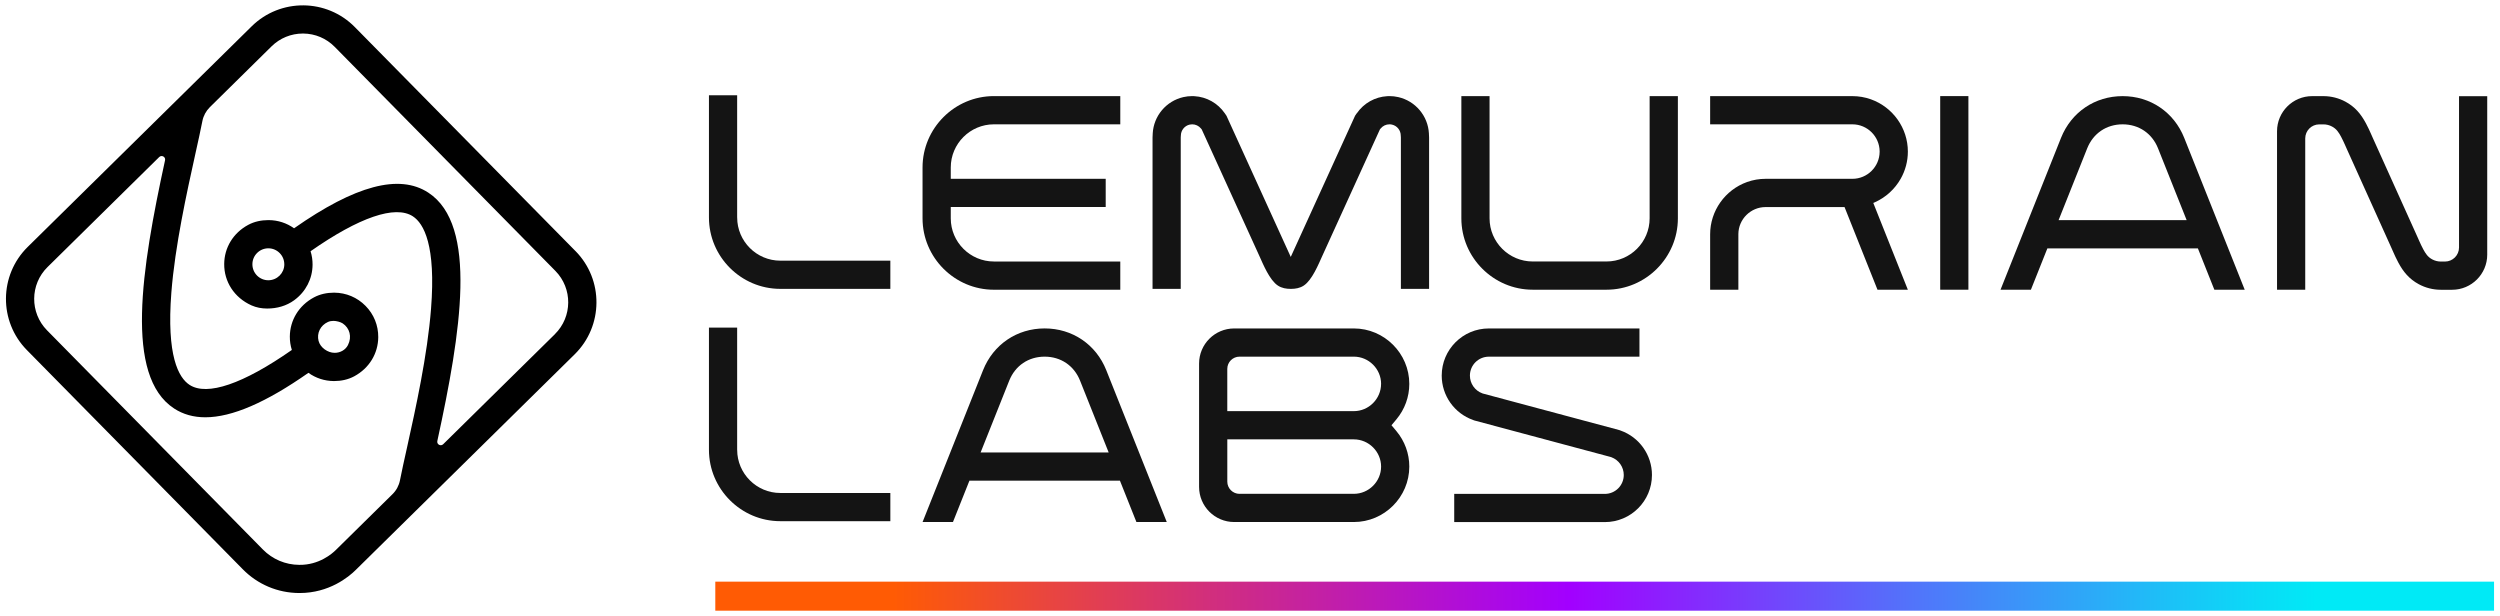 <?xml version="1.0" encoding="UTF-8"?>
<svg id="Layer_3" data-name="Layer 3" xmlns="http://www.w3.org/2000/svg" xmlns:xlink="http://www.w3.org/1999/xlink" viewBox="0 0 1008 248.4">
  <defs>
    <style>
      .cls-1 {
        fill: url(#linear-gradient);
      }

      .cls-2 {
        opacity: .92;
      }
    </style>
    <linearGradient id="linear-gradient" x1="288.41" y1="240.37" x2="1005.6" y2="240.37" gradientUnits="userSpaceOnUse">
      <stop offset=".1" stop-color="#ff5b04"/>
      <stop offset=".28" stop-color="#d12e7e"/>
      <stop offset=".48" stop-color="#a200ff"/>
      <stop offset=".67" stop-color="#5372fa"/>
      <stop offset=".83" stop-color="#17c8f7"/>
      <stop offset=".9" stop-color="#00eaf6"/>
    </linearGradient>
  </defs>
  <g id="Primary_Stacked_White_Rainbow">
    <g id="frame_-_logo_2" data-name="frame - logo 2">
      <path d="M232.05,101.25L143.08,10.93c-11.37-11.57-30.04-11.7-41.59-.33L11.16,99.57c-11.55,11.38-11.7,30.04-.31,41.59l87.02,88.35c6.02,6.13,14.08,9.54,22.68,9.6h.26c11.88,0,19.74-6.45,22.57-9.25l88.35-87.02c11.55-11.38,11.7-30.04.33-41.59ZM223.74,134.74l-45.05,44.37c-1,.98-2.66.06-2.36-1.3,9.59-44.04,16.41-87.04-3.64-100.14-11.7-7.64-29.43-2.93-54.13,14.38-2.95-2.12-6.49-3.28-10.21-3.3h-.17c-2.81,0-5.62.58-8.09,1.91-6.12,3.29-9.65,9.26-9.69,15.78-.06,7.08,4,13.55,11,16.69,1.97.88,4.12,1.27,6.28,1.27h.12c3.86,0,7.7-1.06,10.81-3.34,4.71-3.44,7.38-8.67,7.42-14.34.01-1.87-.26-3.69-.81-5.42,19.59-13.7,34.16-18.69,41.24-14.08,4.45,2.9,9.34,11.72,7.34,37.22-1.47,18.88-6.22,40.32-9.68,55.97-1.15,5.16-2.14,9.61-2.85,13.25-.42,2.13-1.46,4.07-3.01,5.59l-22.87,22.53c-1.44,1.42-6.74,6.09-14.75,5.97-5.56-.04-10.76-2.24-14.66-6.21L18.96,133.18c-6.97-7.08-6.9-18.51.2-25.5l45.03-44.36c1-.98,2.66-.06,2.36,1.3-9.58,44.03-16.39,87,3.66,100.09,3.6,2.35,7.79,3.54,12.57,3.54,10.73,0,24.48-5.95,41.58-17.93,2.95,2.13,6.48,3.29,10.2,3.32h.16c2.81,0,5.62-.58,8.09-1.91,6.12-3.29,9.65-9.26,9.7-15.78.04-4.76-1.78-9.25-5.13-12.63-3.34-3.4-7.81-5.28-12.57-5.32h-.15c-2.81,0-5.61.58-8.09,1.91-6.13,3.29-9.66,9.26-9.71,15.77-.01,1.87.26,3.69.81,5.42-19.6,13.7-34.16,18.69-41.24,14.08-4.45-2.9-9.33-11.72-7.34-37.22,1.48-18.88,6.23-40.32,9.69-55.97,1.14-5.14,2.12-9.57,2.83-13.21.42-2.12,1.47-4.05,3-5.57l24.86-24.5c3.4-3.34,7.88-5.19,12.65-5.19h.14c4.81.04,9.33,1.95,12.71,5.39l88.96,90.32c6.97,7.08,6.89,18.51-.2,25.5ZM114.64,106.61c-.03,3.55-2.93,6.39-6.48,6.39-1.72-.01-3.33-.69-4.54-1.91-1.21-1.24-1.86-2.85-1.85-4.58.01-1.72.69-3.33,1.91-4.53,1.21-1.2,2.82-1.86,4.51-1.86h.05c1.72.01,3.33.7,4.54,1.93,1.21,1.22,1.86,2.85,1.85,4.57ZM128.45,137.49c-.81-3.15.73-6.29,3.77-7.67.7-.32,1.48-.44,2.25-.44h0c1.09,0,2.79.41,3.7,1.01,2.8,1.87,3.83,5.4,2.12,8.75-1,1.97-3.12,3.12-5.33,3.12h-.06c-2.74,0-5.76-2.11-6.44-4.77Z"/>
    </g>
    <g id="Wordmark">
      <path class="cls-2" d="M297.23,87.71c0,9.57,7.82,17.39,17.39,17.39h44.37v11.37h-44.37c-15.82,0-28.77-12.95-28.77-28.77v-49.29h11.37v49.29Z"/>
      <path class="cls-2" d="M400.74,116.82c-15.82,0-28.77-12.95-28.77-28.77v-20.53c0-15.82,12.95-28.77,28.77-28.77h50.96v11.38h-50.96c-9.57,0-17.39,7.82-17.39,17.39v4.58h62.47v11.37h-62.47v4.58c0,9.57,7.82,17.39,17.39,17.39h50.96v11.38h-50.96Z"/>
      <path class="cls-2" d="M547.1,45.65c2.79-4.06,7.31-6.59,12.23-6.87.3-.02.6-.03.9-.03,1.19,0,2.39.13,3.55.4,6.92,1.58,11.98,7.57,12.36,14.67v.06s0,.06,0,.06c.04.5.07,1,.07,1.5v61.02h-11.37v-61.02c0-.26-.02-.51-.05-.76,0-2.12-1.47-3.97-3.55-4.44-.33-.08-.68-.11-1.02-.11-1.36,0-2.64.6-3.51,1.65l-.32.38-23.16,50.85c-1.63,3.58-4.19,9.93-7.56,12.14-1.56,1.03-3.36,1.33-5.21,1.33s-3.64-.3-5.21-1.33c-3.37-2.21-5.93-8.56-7.56-12.14l-23.16-50.85-.32-.38c-.87-1.04-2.15-1.65-3.51-1.65-.34,0-.68.04-1.02.11-2.07.47-3.54,2.32-3.55,4.44-.03.25-.05.51-.05.76v61.02h-11.37v-61.02c0-.5.02-1,.07-1.5v-.06s0-.06,0-.06c.38-7.09,5.44-13.09,12.36-14.67,1.16-.27,2.36-.4,3.55-.4.3,0,.6,0,.9.03,4.92.28,9.43,2.81,12.23,6.87l.7,1.02,25.92,56.92,25.93-56.92.7-1.02Z"/>
      <path class="cls-2" d="M676.52,38.75v49.29c0,15.82-12.95,28.77-28.77,28.77h-29.76c-15.82,0-28.77-12.95-28.77-28.77v-49.29h11.37v49.29c0,9.57,7.82,17.39,17.39,17.39h29.76c9.57,0,17.39-7.82,17.39-17.39v-49.29h11.38Z"/>
      <path class="cls-2" d="M689.53,116.82v-22.36c0-9.45,6.03-17.91,14.91-21.08,2.39-.85,4.91-1.28,7.45-1.28h35c6.01,0,10.93-4.88,10.98-10.88v-.21c-.06-6.01-4.98-10.88-10.98-10.88h-57.36v-11.37h57.36c2.54,0,5.06.43,7.45,1.28,8.89,3.17,14.91,11.63,14.91,21.08,0,3.93-1.04,7.7-2.91,10.99-2.33,4.1-5.93,7.45-10.39,9.44l-.22.1c-.14.06-.28.12-.42.18l13.94,35h-12.24l-13.29-33.34h-31.83c-6.01,0-10.93,4.87-10.98,10.88v22.46h-11.38Z"/>
      <path class="cls-2" d="M793.66,38.75v78.06h-11.37V38.75h11.37Z"/>
      <path class="cls-2" d="M806.61,116.82l24.39-61.22c4.14-10.38,13.67-16.84,24.84-16.84s20.71,6.46,24.84,16.84l24.39,61.22h-12.24l-6.64-16.67h-60.69l-6.64,16.67h-12.24ZM881.66,88.77l-11.54-28.96c-2.41-6.05-7.76-9.68-14.28-9.68s-11.86,3.63-14.28,9.68l-11.54,28.96h51.63Z"/>
      <path class="cls-2" d="M918.1,52.92c0-7.82,6.35-14.16,14.16-14.16h4.55c3.1,0,6.17.77,8.9,2.25,3.82,2.07,6.18,4.9,8.22,8.69.4.74.77,1.48,1.13,2.24.3.64.59,1.28.88,1.93.23.52.46,1.04.69,1.56l18.07,40.07c.24.53.48,1.07.71,1.6.25.56.5,1.12.77,1.68.28.58.56,1.15.87,1.72.94,1.73,1.81,3.11,3.62,4.08,1.07.58,2.27.88,3.48.88h1.67c3.12,0,5.66-2.54,5.66-5.66v-61.02h11.37v63.9c0,7.82-6.35,14.16-14.16,14.16h-4.55c-3.1,0-6.17-.77-8.9-2.25-3.82-2.07-6.18-4.9-8.22-8.69-.4-.74-.77-1.48-1.13-2.24-.3-.64-.59-1.28-.88-1.93-.23-.52-.46-1.04-.69-1.56l-18.07-40.06c-.24-.53-.48-1.07-.71-1.6-.25-.56-.5-1.12-.77-1.68-.27-.58-.56-1.15-.86-1.72-.94-1.73-1.81-3.11-3.62-4.08-1.07-.58-2.27-.88-3.49-.88h-1.67c-3.12,0-5.66,2.54-5.66,5.66v61.02h-11.37v-63.9Z"/>
      <path class="cls-2" d="M297.23,181.38c0,9.57,7.82,17.39,17.39,17.39h44.37v11.37h-44.37c-15.82,0-28.77-12.95-28.77-28.77v-49.29h11.37v49.29Z"/>
      <path class="cls-2" d="M371.98,210.48l24.39-61.22c4.14-10.38,13.67-16.84,24.84-16.84s20.71,6.46,24.84,16.84l24.39,61.22h-12.24l-6.64-16.67h-60.69l-6.64,16.67h-12.24ZM447.02,182.44l-11.54-28.96c-2.41-6.05-7.76-9.68-14.28-9.68s-11.86,3.63-14.28,9.68l-11.54,28.96h51.63Z"/>
      <path class="cls-2" d="M561.04,171.45l2,2.39c3.35,4.02,5.19,9.04,5.19,14.28,0,12.29-10.07,22.36-22.36,22.36h-48.24c-7.82,0-14.16-6.35-14.16-14.16v-49.73c0-7.82,6.35-14.16,14.16-14.16h48.24c12.29,0,22.36,10.07,22.36,22.36,0,5.24-1.84,10.26-5.19,14.28l-2,2.39ZM556.86,154.78c0-6.01-4.97-10.98-10.98-10.98h-46.11c-2.71,0-4.93,2.21-4.93,4.93v17.04h51.03c6.01,0,10.98-4.97,10.98-10.99ZM499.77,199.11h46.11c6.01,0,10.98-4.97,10.98-10.98s-4.97-10.98-10.98-10.98h-51.03v17.04c0,2.71,2.21,4.93,4.93,4.93Z"/>
      <path class="cls-2" d="M593.95,169.34c-7.58-2.68-12.65-9.87-12.65-17.91,0-10.49,8.51-19,19-19h60.73v11.38h-60.73c-4.21,0-7.63,3.41-7.63,7.63,0,3.2,2,6.06,5.01,7.16l.16.06,55.06,14.75.52.19c7.58,2.68,12.65,9.87,12.65,17.91,0,10.49-8.51,19-19,19h-60.73v-11.37h60.73c4.21,0,7.63-3.41,7.63-7.63,0-3.2-2-6.06-5-7.16l-.16-.06-55.06-14.75-.52-.19Z"/>
    </g>
    <rect id="Line_Gradient_Brand_Colors" data-name="Line Gradient_Brand Colors" class="cls-1" x="288.41" y="234.52" width="717.19" height="11.71"/>
  </g>
</svg>
